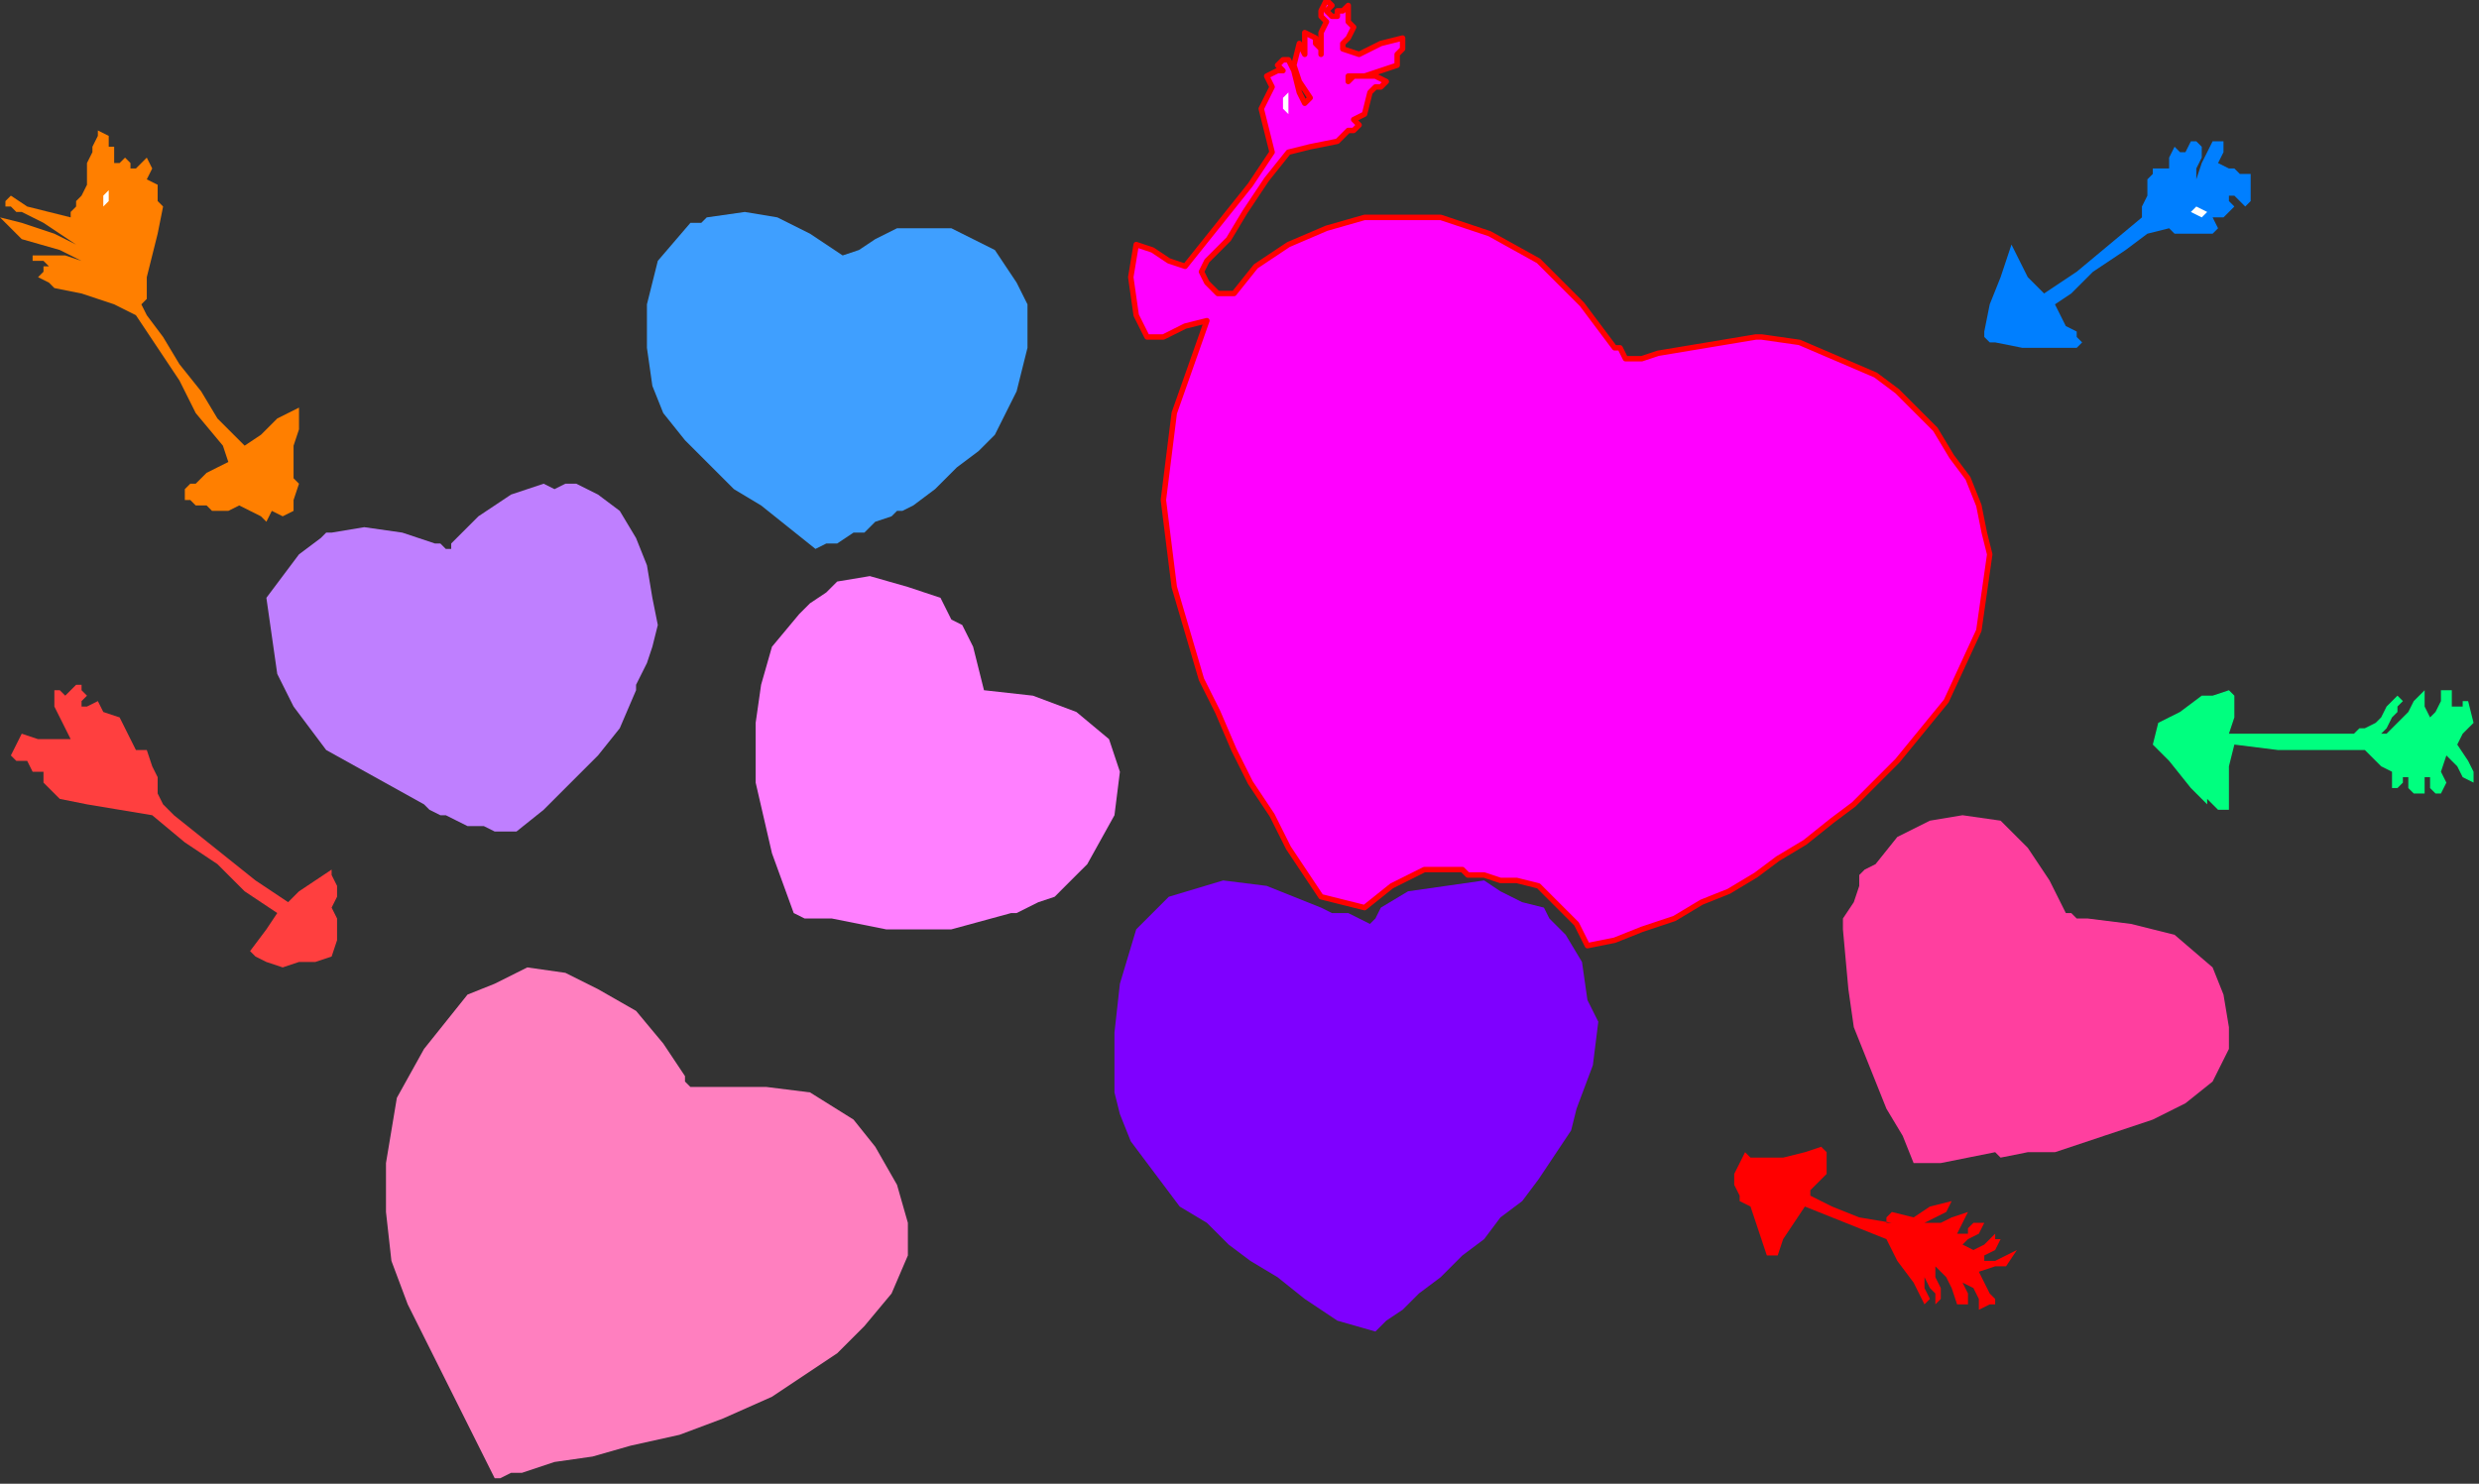 <?xml version="1.0" encoding="UTF-8" standalone="no"?>
<svg
   xmlns:dc="http://purl.org/dc/elements/1.1/"
   xmlns:cc="http://creativecommons.org/ns#"
   xmlns:rdf="http://www.w3.org/1999/02/22-rdf-syntax-ns#"
   xmlns:svg="http://www.w3.org/2000/svg"
   xmlns="http://www.w3.org/2000/svg"
   xmlns:sodipodi="http://sodipodi.sourceforge.net/DTD/sodipodi-0.dtd"
   xmlns:inkscape="http://www.inkscape.org/namespaces/inkscape"
   version="1.0"
   width="77.216mm"
   height="46.228mm"
   id="svg35"
   sodipodi:docname="SESSG106.WMF">
  <rect width="100%" height="100%" fill="#333333" stroke="none"/>
  <sodipodi:namedview
     pagecolor="#ffffff"
     bordercolor="#666666"
     borderopacity="1"
     objecttolerance="10"
     gridtolerance="10"
     guidetolerance="10"
     inkscape:pageopacity="0"
     inkscape:pageshadow="2"
     inkscape:window-width="640"
     inkscape:window-height="480"
     id="namedview37" />
  <defs
     id="defs3">
    <pattern
       id="WMFhbasepattern"
       patternUnits="userSpaceOnUse"
       width="6"
       height="6"
       x="0"
       y="0" />
  </defs>
  <path
     style="fill:#ff00ff;fill-rule:evenodd;fill-opacity:1;stroke:#ff0000;stroke-width:0.64px;stroke-linecap:round;stroke-linejoin:round;stroke-miterlimit:4;stroke-dasharray:none;stroke-opacity:1;"
     d="  M 156.8,0.64   L 156.16,1.28   L 156.8,1.92   L 157.44,1.92   L 157.44,1.92   L 157.44,1.28   L 158.08,1.28   L 158.72,0.64   L 158.72,0.64   L 158.72,1.92   L 158.72,2.56   L 159.36,3.2   L 159.36,3.2   L 158.72,4.48   L 158.08,5.12   L 158.08,5.76   L 158.08,5.76   L 160,6.4   L 162.56,5.12   L 165.12,4.48   L 165.12,4.48   L 165.12,5.76   L 164.48,6.4   L 164.48,7.68   L 164.48,7.68   L 162.56,8.32   L 160.64,8.96   L 158.72,8.96   L 158.72,8.96   L 158.72,9.6   L 158.72,9.6   L 159.36,8.96   L 159.36,8.96   L 160.64,8.96   L 161.92,8.96   L 163.2,9.6   L 163.2,9.6   L 162.56,10.24   L 161.92,10.24   L 161.28,10.88   L 161.28,10.88   L 160.64,13.44   L 159.36,14.08   L 160,14.72   L 160,14.72   L 159.36,15.36   L 158.72,15.36   L 158.72,15.36   L 158.72,15.36   L 157.44,16.64   L 154.24,17.28   L 151.68,17.92   L 151.68,17.92   L 149.12,21.12   L 146.56,24.96   L 144.64,28.16   L 144.64,28.16   L 143.36,29.44   L 142.08,30.72   L 141.44,32   L 141.44,32   L 142.08,33.28   L 143.36,34.56   L 145.28,34.56   L 145.28,34.56   L 147.84,31.36   L 151.68,28.8   L 156.16,26.88   L 160.64,25.6   L 165.12,25.6   L 169.6,25.6   L 169.6,25.6   L 175.36,27.52   L 181.12,30.72   L 186.24,35.84   L 190.08,40.96   L 190.08,40.96   L 190.72,40.96   L 191.36,42.24   L 193.28,42.24   L 195.2,41.6   L 195.2,41.6   L 199.04,40.96   L 202.88,40.32   L 206.72,39.68   L 206.72,39.68   L 206.72,39.68   L 207.36,39.68   L 207.36,39.68   L 207.36,39.68   L 211.84,40.32   L 216.32,42.24   L 220.8,44.16   L 220.8,44.16   L 223.36,46.08   L 225.92,48.64   L 227.84,50.56   L 229.76,53.76   L 231.68,56.32   L 232.96,59.52   L 233.6,62.72   L 234.24,65.28   L 234.24,65.28   L 232.96,74.24   L 229.12,82.56   L 223.36,89.6   L 223.36,89.6   L 220.8,92.16   L 218.24,94.72   L 215.68,96.64   L 212.48,99.2   L 209.28,101.12   L 206.72,103.04   L 203.52,104.96   L 200.32,106.24   L 197.12,108.16   L 193.28,109.44   L 190.08,110.72   L 186.88,111.36   L 186.88,111.36   L 185.6,108.8   L 183.04,106.24   L 181.12,104.32   L 181.12,104.32   L 178.56,103.68   L 176.64,103.68   L 174.72,103.04   L 174.72,103.04   L 173.44,103.04   L 172.8,103.04   L 172.16,102.4   L 172.16,102.4   L 167.68,102.4   L 163.84,104.32   L 160.64,106.88   L 160.64,106.88   L 158.08,106.24   L 155.52,105.6   L 154.24,103.68   L 154.24,103.68   L 151.68,99.84   L 149.76,96   L 147.2,92.16   L 145.28,88.32   L 143.36,83.84   L 141.44,80   L 141.44,80   L 138.24,69.12   L 136.96,58.88   L 138.24,48.64   L 142.08,37.76   L 142.08,37.76   L 139.52,38.4   L 136.96,39.68   L 135.04,39.68   L 135.04,39.68   L 133.76,37.12   L 133.12,32.64   L 133.76,28.8   L 133.76,28.8   L 135.68,29.44   L 137.6,30.72   L 139.52,31.36   L 139.52,31.36   L 142.08,28.16   L 144.64,24.96   L 147.2,21.76   L 149.76,17.92   L 149.76,17.92   L 149.12,15.36   L 148.48,12.8   L 149.76,10.24   L 149.76,10.24   L 149.12,8.96   L 150.4,8.32   L 151.04,8.32   L 151.04,8.32   L 150.4,7.68   L 151.04,7.04   L 151.68,7.04   L 151.68,7.04   L 152.32,8.32   L 152.96,10.88   L 153.6,12.16   L 153.6,12.16   L 154.24,11.52   L 152.96,9.6   L 152.32,7.68   L 152.96,5.12   L 152.96,5.12   L 153.6,6.4   L 153.6,5.76   L 153.6,4.48   L 153.6,4.48   L 153.6,3.84   L 153.6,3.84   L 154.88,4.48   L 154.88,4.48   L 154.88,5.12   L 155.52,5.76   L 155.52,6.4   L 155.52,6.4   L 155.52,5.12   L 155.52,3.84   L 156.16,2.56   L 156.16,2.56   L 155.52,1.92   L 155.52,1.28   L 156.16,0   L 156.16,0   L 156.8,0.64  z "
     id="path5" />
  <path
     style="fill:#ffffff;fill-rule:evenodd;fill-opacity:1;stroke:none;"
     d="  M 151.68,13.44   L 151.04,12.8   L 151.04,11.52   L 151.68,10.88   L 151.68,10.88   L 151.68,11.52   L 151.68,12.8   L 151.68,13.44  z "
     id="path7" />
  <path
     style="fill:#ff7f00;fill-rule:evenodd;fill-opacity:1;stroke:none;"
     d="  M 13.44,17.28   L 13.44,17.92   L 13.44,18.56   L 13.44,19.2   L 13.44,19.2   L 14.08,19.2   L 14.72,18.56   L 15.36,19.2   L 15.36,19.2   L 15.36,19.84   L 15.36,19.84   L 16,19.84   L 16,19.84   L 16,19.84   L 16.64,19.2   L 17.28,18.56   L 17.28,18.56   L 17.92,19.84   L 17.28,21.12   L 18.56,21.76   L 18.56,21.76   L 18.56,23.04   L 18.56,23.68   L 19.2,24.32   L 19.2,24.32   L 18.56,27.52   L 17.92,30.08   L 17.28,32.64   L 17.28,32.64   L 17.28,33.92   L 17.28,35.2   L 16.64,35.84   L 16.64,35.84   L 17.28,37.12   L 19.2,39.68   L 21.12,42.88   L 23.68,46.08   L 25.6,49.28   L 27.52,51.2   L 28.8,52.48   L 28.8,52.48   L 30.72,51.2   L 32.64,49.28   L 35.2,48   L 35.2,48   L 35.2,48   L 35.2,50.56   L 34.56,52.48   L 34.56,54.4   L 34.56,54.4   L 34.56,55.68   L 34.56,56.32   L 35.2,56.96   L 35.2,56.96   L 34.56,58.88   L 34.56,60.16   L 33.28,60.8   L 33.28,60.8   L 32,60.16   L 31.36,61.44   L 30.72,60.8   L 30.72,60.8   L 29.44,60.16   L 28.16,59.52   L 26.88,60.16   L 26.88,60.16   L 26.24,60.16   L 25.6,60.16   L 24.96,60.16   L 24.96,60.16   L 24.32,59.52   L 23.04,59.52   L 22.4,58.88   L 22.4,58.88   L 21.76,58.88   L 21.76,57.6   L 22.4,56.96   L 22.4,56.96   L 23.04,56.96   L 23.68,56.32   L 24.32,55.68   L 24.32,55.68   L 25.6,55.04   L 26.88,54.4   L 26.24,52.48   L 26.24,52.48   L 23.04,48.64   L 21.12,44.8   L 18.56,40.96   L 16,37.12   L 16,37.12   L 13.44,35.84   L 9.6,34.56   L 6.4,33.92   L 6.4,33.92   L 5.76,33.28   L 4.48,32.64   L 5.12,32   L 5.12,32   L 5.12,32   L 5.12,31.36   L 5.76,31.36   L 5.76,31.36   L 5.12,30.72   L 3.84,30.72   L 3.84,30.08   L 3.84,30.08   L 5.12,30.08   L 7.68,30.08   L 9.6,30.72   L 9.6,30.72   L 7.04,29.44   L 2.56,28.16   L 0,25.6   L 0,25.6   L 2.56,26.24   L 6.4,27.52   L 8.96,28.8   L 8.96,28.8   L 7.04,27.52   L 5.12,26.24   L 2.56,24.96   L 2.56,24.96   L 1.92,24.96   L 1.28,24.32   L 0.64,24.32   L 0.64,24.32   L 0.64,23.68   L 0.64,23.68   L 1.28,23.04   L 1.28,23.04   L 3.2,24.32   L 5.76,24.96   L 8.32,25.6   L 8.32,25.6   L 8.32,24.96   L 8.96,24.32   L 8.96,23.68   L 8.96,23.68   L 9.6,23.04   L 10.24,21.76   L 10.24,20.48   L 10.24,20.48   L 10.24,19.84   L 10.24,19.2   L 10.88,17.92   L 10.88,17.92   L 10.88,17.28   L 11.52,16   L 11.52,15.36   L 11.52,15.36   L 12.8,16   L 12.8,17.28   L 13.44,17.28  z "
     id="path9" />
  <path
     style="fill:#007fff;fill-rule:evenodd;fill-opacity:1;stroke:none;"
     d="  M 262.4,19.84   L 263.04,19.84   L 263.68,20.48   L 264.96,20.48   L 264.96,20.48   L 264.96,21.76   L 264.96,22.4   L 264.96,23.68   L 264.96,23.68   L 264.32,24.32   L 263.04,23.04   L 262.4,23.04   L 262.4,23.04   L 262.4,23.68   L 263.04,24.32   L 263.04,24.32   L 263.04,24.32   L 261.76,25.6   L 260.48,25.6   L 261.12,26.88   L 261.12,26.88   L 260.48,27.52   L 259.2,27.52   L 258.56,27.52   L 258.56,27.52   L 257.28,27.52   L 256.64,27.52   L 256.64,28.16   L 256.64,28.16   L 256.64,27.52   L 256,27.52   L 255.36,26.88   L 255.36,26.88   L 252.8,27.52   L 250.24,29.44   L 246.4,32   L 243.84,34.56   L 241.92,35.84   L 241.92,35.84   L 242.56,37.12   L 243.2,38.4   L 244.48,39.04   L 244.48,39.04   L 244.48,39.68   L 245.12,40.32   L 245.12,40.32   L 245.12,40.32   L 244.48,40.96   L 241.28,40.96   L 238.08,40.96   L 234.88,40.32   L 234.88,40.32   L 234.24,40.32   L 233.6,39.68   L 233.6,39.04   L 233.6,39.04   L 234.24,35.84   L 235.52,32.64   L 236.8,28.8   L 236.8,28.8   L 237.44,30.08   L 238.72,32.64   L 240.64,34.56   L 240.64,34.56   L 244.48,32   L 248.32,28.8   L 252.16,25.6   L 252.16,25.6   L 252.16,24.32   L 252.8,23.04   L 252.8,21.12   L 252.8,21.12   L 253.44,20.48   L 253.44,19.84   L 254.72,19.84   L 254.72,19.84   L 255.36,19.84   L 255.36,18.56   L 256,17.28   L 256,17.28   L 256.64,17.92   L 257.28,17.92   L 257.92,16.64   L 257.92,16.64   L 257.92,16.64   L 258.56,16.64   L 259.2,17.28   L 259.2,17.28   L 259.2,18.56   L 258.56,19.84   L 258.56,21.12   L 258.56,21.12   L 259.2,19.2   L 260.48,16.64   L 261.76,16.64   L 261.76,16.64   L 261.76,17.92   L 261.12,19.2   L 262.4,19.84  z "
     id="path11" />
  <path
     style="fill:#ffffff;fill-rule:evenodd;fill-opacity:1;stroke:none;"
     d="  M 12.16,24.96   L 12.16,24.32   L 12.16,23.04   L 12.8,22.4   L 12.8,22.4   L 12.8,23.68   L 12.16,24.32   L 12.16,24.96  z "
     id="path13" />
  <path
     style="fill:#3f9fff;fill-rule:evenodd;fill-opacity:1;stroke:none;"
     d="  M 99.2,30.08   L 101.12,29.44   L 103.04,28.16   L 105.6,26.88   L 105.6,26.88   L 108.8,26.88   L 112,26.88   L 114.56,28.16   L 117.12,29.44   L 118.4,31.36   L 119.68,33.28   L 120.96,35.84   L 120.96,38.4   L 120.96,40.96   L 120.32,43.52   L 119.68,46.08   L 118.4,48.64   L 117.12,51.2   L 115.2,53.12   L 115.2,53.12   L 112.64,55.04   L 110.08,57.6   L 107.52,59.52   L 107.52,59.52   L 106.24,60.16   L 105.6,60.16   L 104.96,60.8   L 104.96,60.8   L 103.04,61.44   L 101.76,62.72   L 100.48,62.72   L 100.48,62.72   L 98.56,64   L 97.28,64   L 96,64.64   L 96,64.64   L 92.8,62.08   L 89.6,59.52   L 86.4,57.6   L 83.2,54.4   L 80.64,51.84   L 78.08,48.64   L 76.8,45.44   L 76.16,40.96   L 76.16,40.96   L 76.16,35.84   L 77.44,30.72   L 81.28,26.24   L 81.28,26.24   L 81.92,26.24   L 82.56,26.24   L 83.2,25.6   L 83.2,25.6   L 87.68,24.96   L 91.52,25.6   L 95.36,27.52   L 99.2,30.08  z "
     id="path15" />
  <path
     style="fill:#ffffff;fill-rule:evenodd;fill-opacity:1;stroke:none;"
     d="  M 259.84,24.96   L 259.2,25.6   L 257.92,24.96   L 258.56,24.32   L 258.56,24.32   L 259.84,24.96  z "
     id="path17" />
  <path
     style="fill:#bf7fff;fill-rule:evenodd;fill-opacity:1;stroke:none;"
     d="  M 76.16,78.08   L 75.52,79.36   L 74.88,80.64   L 74.88,81.28   L 74.88,81.28   L 72.96,85.76   L 70.4,88.96   L 67.2,92.16   L 64,95.36   L 60.8,97.92   L 60.8,97.92   L 59.52,97.92   L 58.24,97.92   L 56.96,97.28   L 56.96,97.28   L 55.04,97.28   L 53.76,96.64   L 52.48,96   L 52.48,96   L 51.84,96   L 50.56,95.36   L 49.92,94.72   L 49.92,94.72   L 44.16,91.52   L 38.4,88.32   L 34.56,83.2   L 34.56,83.2   L 32.64,79.36   L 32,74.88   L 31.36,70.4   L 31.36,70.4   L 33.28,67.84   L 35.2,65.28   L 37.76,63.36   L 37.76,63.36   L 37.76,63.36   L 38.4,62.72   L 39.04,62.72   L 39.04,62.72   L 42.88,62.08   L 47.36,62.72   L 51.2,64   L 51.2,64   L 51.84,64   L 52.48,64.64   L 53.12,64.64   L 53.12,64.64   L 53.12,64.64   L 53.12,64.64   L 53.12,64   L 53.12,64   L 56.32,60.8   L 60.16,58.24   L 64,56.96   L 64,56.96   L 65.28,57.6   L 66.56,56.96   L 67.84,56.96   L 67.84,56.96   L 70.4,58.24   L 72.96,60.16   L 74.88,63.36   L 76.16,66.56   L 76.8,70.4   L 77.44,73.6   L 76.8,76.16   L 76.16,78.08  z "
     id="path19" />
  <path
     style="fill:#ff7fff;fill-rule:evenodd;fill-opacity:1;stroke:none;"
     d="  M 115.84,81.28   L 121.6,81.92   L 126.72,83.84   L 130.56,87.04   L 131.84,90.88   L 131.2,96   L 128,101.76   L 128,101.76   L 126.08,103.68   L 124.16,105.6   L 122.24,106.24   L 122.24,106.24   L 120.96,106.88   L 119.68,107.52   L 119.04,107.52   L 119.04,107.52   L 112,109.44   L 104.32,109.44   L 97.92,108.16   L 97.92,108.16   L 96,108.16   L 94.72,108.16   L 93.44,107.52   L 93.44,107.52   L 90.88,100.48   L 88.96,92.16   L 88.96,85.12   L 88.96,85.12   L 89.6,80.64   L 90.88,76.16   L 94.08,72.32   L 94.08,72.32   L 95.36,71.04   L 97.28,69.76   L 98.56,68.48   L 98.56,68.48   L 102.4,67.84   L 106.88,69.12   L 110.72,70.4   L 110.72,70.4   L 111.36,71.68   L 112,72.96   L 113.28,73.6   L 113.28,73.6   L 114.56,76.16   L 115.2,78.72   L 115.84,81.28  z "
     id="path21" />
  <path
     style="fill:#ff3f3f;fill-rule:evenodd;fill-opacity:1;stroke:none;"
     d="  M 10.24,81.92   L 9.6,82.56   L 9.6,83.2   L 10.24,83.2   L 10.24,83.2   L 11.52,82.56   L 12.16,83.84   L 14.08,84.48   L 14.08,84.48   L 14.72,85.76   L 15.36,87.04   L 16,88.32   L 16,88.32   L 17.28,88.32   L 17.92,90.24   L 18.56,91.52   L 18.56,91.52   L 18.56,93.44   L 19.2,94.72   L 20.48,96   L 20.48,96   L 23.68,98.56   L 26.88,101.12   L 30.08,103.68   L 33.92,106.24   L 33.92,106.24   L 35.2,104.96   L 37.12,103.68   L 39.04,102.4   L 39.04,102.4   L 39.04,103.04   L 39.68,104.32   L 39.68,105.6   L 39.68,105.6   L 39.04,106.88   L 39.68,108.16   L 39.68,109.44   L 39.68,109.44   L 39.68,110.72   L 39.04,112.64   L 37.12,113.28   L 37.12,113.28   L 36.48,113.28   L 35.2,113.28   L 35.2,113.28   L 35.2,113.28   L 33.28,113.92   L 31.36,113.28   L 30.08,112.64   L 30.08,112.64   L 29.44,112   L 31.36,109.44   L 32.64,107.52   L 32.64,107.52   L 28.8,104.96   L 25.6,101.76   L 21.76,99.2   L 17.92,96   L 17.92,96   L 14.08,95.36   L 10.24,94.72   L 7.04,94.08   L 7.04,94.08   L 6.4,93.44   L 5.12,92.16   L 5.12,90.88   L 5.12,90.88   L 3.84,90.88   L 3.2,89.6   L 1.92,89.6   L 1.92,89.6   L 1.28,88.96   L 1.92,87.68   L 2.56,86.4   L 2.56,86.4   L 4.48,87.04   L 6.4,87.04   L 8.32,87.04   L 8.32,87.04   L 7.68,85.76   L 6.4,83.2   L 6.4,81.28   L 6.4,81.28   L 7.04,81.28   L 7.68,81.92   L 8.96,80.64   L 8.96,80.64   L 9.6,80.64   L 9.6,81.28   L 10.24,81.92  z "
     id="path23" />
  <path
     style="fill:#00ff7f;fill-rule:evenodd;fill-opacity:1;stroke:none;"
     d="  M 263.04,81.92   L 263.04,84.48   L 262.4,86.4   L 264.96,86.4   L 264.96,86.4   L 268.8,86.4   L 272.64,86.4   L 277.12,86.4   L 277.12,86.4   L 277.76,85.76   L 278.4,85.76   L 279.68,85.12   L 279.68,85.12   L 280.32,84.48   L 280.96,83.2   L 282.24,81.92   L 282.24,81.92   L 282.88,82.56   L 282.24,83.2   L 282.24,83.84   L 282.24,83.84   L 281.6,84.48   L 280.96,85.76   L 280.32,86.4   L 280.32,86.4   L 280.96,86.4   L 281.6,85.76   L 282.24,85.12   L 282.24,85.12   L 283.52,83.84   L 284.16,82.56   L 285.44,81.28   L 285.44,81.28   L 285.44,82.56   L 285.44,83.2   L 286.08,84.48   L 286.08,84.48   L 286.72,83.84   L 287.36,82.56   L 287.36,81.28   L 287.36,81.28   L 288.64,81.28   L 288.64,82.56   L 288.64,83.2   L 289.92,83.2   L 289.92,83.2   L 289.92,83.2   L 289.92,82.56   L 290.56,82.56   L 290.56,82.56   L 291.2,85.12   L 289.92,86.4   L 289.28,87.68   L 289.28,87.68   L 290.56,89.6   L 291.2,90.88   L 291.2,92.16   L 291.2,92.16   L 289.92,91.52   L 289.28,90.24   L 288,88.96   L 288,88.96   L 287.36,90.88   L 288,92.16   L 287.36,93.44   L 287.36,93.44   L 286.72,93.44   L 286.08,92.8   L 286.08,92.16   L 286.08,92.16   L 286.08,91.52   L 285.44,91.52   L 285.44,90.88   L 285.44,90.88   L 285.44,92.16   L 285.44,92.8   L 285.44,93.44   L 285.44,93.44   L 284.16,93.44   L 283.52,92.8   L 283.52,91.52   L 283.52,91.52   L 282.88,91.52   L 282.88,92.16   L 282.24,92.8   L 282.24,92.8   L 281.6,92.8   L 281.6,92.16   L 281.6,90.88   L 281.6,90.88   L 280.32,90.24   L 279.04,88.96   L 278.4,88.32   L 278.4,88.32   L 273.28,88.32   L 268.16,88.32   L 263.04,87.68   L 263.04,87.68   L 262.4,90.24   L 262.4,92.8   L 262.4,95.36   L 262.4,95.36   L 261.12,95.36   L 260.48,94.72   L 259.84,94.08   L 259.84,94.08   L 259.84,94.72   L 257.92,92.8   L 255.36,89.6   L 253.44,87.68   L 253.44,87.68   L 254.08,85.12   L 256.64,83.84   L 259.2,81.92   L 259.2,81.92   L 260.48,81.92   L 262.4,81.28   L 263.04,81.92  z "
     id="path25" />
  <path
     style="fill:#ff3f9f;fill-rule:evenodd;fill-opacity:1;stroke:none;"
     d="  M 243.2,107.52   L 243.84,107.52   L 244.48,108.16   L 245.76,108.16   L 245.76,108.16   L 250.88,108.8   L 256,110.08   L 260.48,113.92   L 260.48,113.92   L 261.76,117.12   L 262.4,120.96   L 262.4,123.52   L 262.4,123.52   L 260.48,127.36   L 257.28,129.92   L 253.44,131.84   L 249.6,133.12   L 245.76,134.4   L 245.76,134.4   L 241.92,135.68   L 238.72,135.68   L 235.52,136.32   L 235.52,136.32   L 234.88,135.68   L 231.68,136.32   L 228.48,136.96   L 225.28,136.96   L 225.28,136.96   L 224,133.76   L 222.08,130.56   L 220.8,127.36   L 220.8,127.36   L 218.24,120.96   L 217.6,116.48   L 216.96,109.44   L 216.96,109.44   L 216.96,108.16   L 218.24,106.24   L 218.88,104.32   L 218.88,104.32   L 218.88,103.04   L 219.52,102.4   L 220.8,101.76   L 220.8,101.76   L 223.36,98.56   L 227.2,96.64   L 231.04,96   L 231.04,96   L 235.52,96.64   L 238.72,99.84   L 241.28,103.68   L 243.2,107.52  z "
     id="path27" />
  <path
     style="fill:#7f00ff;fill-rule:evenodd;fill-opacity:1;stroke:none;"
     d="  M 174.72,103.68   L 176.64,104.96   L 179.2,106.24   L 181.76,106.88   L 181.76,106.88   L 182.4,108.16   L 183.68,109.44   L 184.32,110.08   L 184.32,110.08   L 186.24,113.28   L 186.88,117.76   L 188.16,120.32   L 188.16,120.32   L 187.52,125.44   L 185.6,130.56   L 184.96,133.12   L 184.96,133.12   L 183.68,135.04   L 182.4,136.96   L 181.12,138.88   L 179.2,141.44   L 176.64,143.36   L 174.72,145.92   L 172.16,147.84   L 169.6,150.4   L 167.04,152.32   L 165.12,154.24   L 163.2,155.52   L 161.92,156.8   L 161.92,156.8   L 157.44,155.52   L 153.6,152.96   L 150.4,150.4   L 150.4,150.4   L 147.2,148.48   L 144.64,146.56   L 142.08,144   L 142.08,144   L 138.88,142.08   L 136.96,139.52   L 135.04,136.96   L 133.12,134.4   L 131.84,131.2   L 131.2,128.64   L 131.2,125.44   L 131.2,121.6   L 131.2,121.6   L 131.84,115.84   L 133.76,109.44   L 137.6,105.6   L 137.6,105.6   L 144,103.68   L 149.12,104.32   L 155.52,106.88   L 155.52,106.88   L 156.8,107.52   L 158.72,107.52   L 160,108.16   L 160,108.16   L 161.28,108.8   L 161.92,108.16   L 162.56,106.88   L 162.56,106.88   L 165.76,104.96   L 170.24,104.32   L 174.72,103.68  z "
     id="path29" />
  <path
     style="fill:#ff7fbf;fill-rule:evenodd;fill-opacity:1;stroke:none;"
     d="  M 66.56,114.56   L 66.56,114.56   L 70.4,116.48   L 74.88,119.04   L 78.08,122.88   L 80.64,126.72   L 80.64,126.72   L 80.64,127.36   L 81.28,128   L 81.92,128   L 81.92,128   L 82.56,128   L 83.2,128   L 84.48,128   L 84.48,128   L 90.24,128   L 95.36,128.64   L 100.48,131.84   L 100.48,131.84   L 103.04,135.04   L 105.6,139.52   L 106.88,144   L 106.88,147.84   L 106.88,147.84   L 104.96,152.32   L 101.76,156.16   L 98.56,159.36   L 94.72,161.92   L 90.88,164.48   L 90.88,164.48   L 85.12,167.04   L 80,168.96   L 74.24,170.24   L 74.24,170.24   L 69.76,171.52   L 65.28,172.16   L 61.44,173.44   L 61.44,173.44   L 60.16,173.44   L 58.88,174.08   L 58.24,174.08   L 58.24,174.08   L 55.68,168.96   L 53.12,163.84   L 50.56,158.72   L 48,153.6   L 48,153.6   L 46.08,148.48   L 45.44,142.72   L 45.44,136.96   L 45.44,136.96   L 46.72,129.28   L 49.92,123.52   L 55.04,117.12   L 55.04,117.12   L 58.24,115.84   L 62.08,113.92   L 66.56,114.56  z "
     id="path31" />
  <path
     style="fill:#ff0000;fill-rule:evenodd;fill-opacity:1;stroke:none;"
     d="  M 215.04,136.96   L 215.04,138.24   L 214.4,138.88   L 213.76,139.52   L 213.76,139.52   L 213.76,139.52   L 213.12,140.16   L 213.12,140.16   L 213.12,140.16   L 213.12,140.8   L 213.12,140.8   L 213.12,140.8   L 213.12,140.8   L 215.68,142.08   L 218.88,143.36   L 222.72,144   L 222.72,144   L 222.08,144   L 222.08,143.36   L 222.72,142.72   L 222.72,142.72   L 225.28,143.36   L 227.2,142.08   L 229.76,141.44   L 229.76,141.44   L 229.12,142.72   L 227.84,143.36   L 226.56,144   L 226.56,144   L 228.48,144   L 229.76,143.36   L 231.68,142.72   L 231.68,142.72   L 231.04,144   L 230.4,145.28   L 231.68,145.28   L 231.68,145.28   L 231.68,144.64   L 232.32,144   L 233.6,144   L 233.6,144   L 232.96,145.28   L 231.68,145.92   L 231.04,146.56   L 231.04,146.56   L 232.32,147.2   L 233.6,146.56   L 234.88,145.28   L 234.88,145.28   L 234.88,145.92   L 234.88,145.92   L 235.52,145.92   L 235.52,145.92   L 234.88,147.2   L 233.6,147.84   L 233.6,148.48   L 233.6,148.48   L 234.88,148.48   L 236.16,147.84   L 237.44,147.2   L 237.44,147.2   L 236.16,149.12   L 234.88,149.12   L 232.96,149.76   L 232.96,149.76   L 233.6,151.04   L 234.24,152.32   L 234.88,152.96   L 234.88,152.96   L 234.88,153.6   L 234.24,153.6   L 234.24,153.6   L 234.24,153.6   L 232.96,154.24   L 232.96,152.96   L 232.32,151.68   L 232.32,151.68   L 231.04,151.04   L 231.68,152.32   L 231.68,153.6   L 230.4,153.6   L 230.4,153.6   L 229.76,151.68   L 229.12,150.4   L 227.84,149.12   L 227.84,149.12   L 227.84,150.4   L 228.48,151.68   L 228.48,152.32   L 228.48,152.32   L 228.48,152.96   L 227.84,153.6   L 227.84,152.96   L 227.84,152.96   L 227.84,152.32   L 227.2,151.68   L 226.56,150.4   L 226.56,150.4   L 226.56,151.68   L 227.2,152.96   L 226.56,153.6   L 226.56,153.6   L 225.28,151.04   L 223.36,148.48   L 222.08,145.92   L 222.08,145.92   L 218.88,144.64   L 215.68,143.36   L 212.48,142.08   L 212.48,142.08   L 211.2,144   L 209.92,145.92   L 209.28,147.84   L 209.28,147.84   L 208.64,147.84   L 208.64,147.84   L 208,147.84   L 208,147.84   L 207.36,145.92   L 206.72,144   L 206.08,142.08   L 206.08,142.08   L 204.8,141.44   L 204.8,140.8   L 204.16,139.52   L 204.16,139.52   L 204.16,138.24   L 204.8,136.96   L 205.44,135.68   L 205.44,135.68   L 206.08,136.32   L 206.72,136.32   L 208,136.32   L 208,136.32   L 209.92,136.32   L 212.48,135.68   L 214.4,135.04   L 214.4,135.04   L 215.04,135.68   L 215.04,136.32   L 215.04,136.96  z "
     id="path33" />
</svg>

